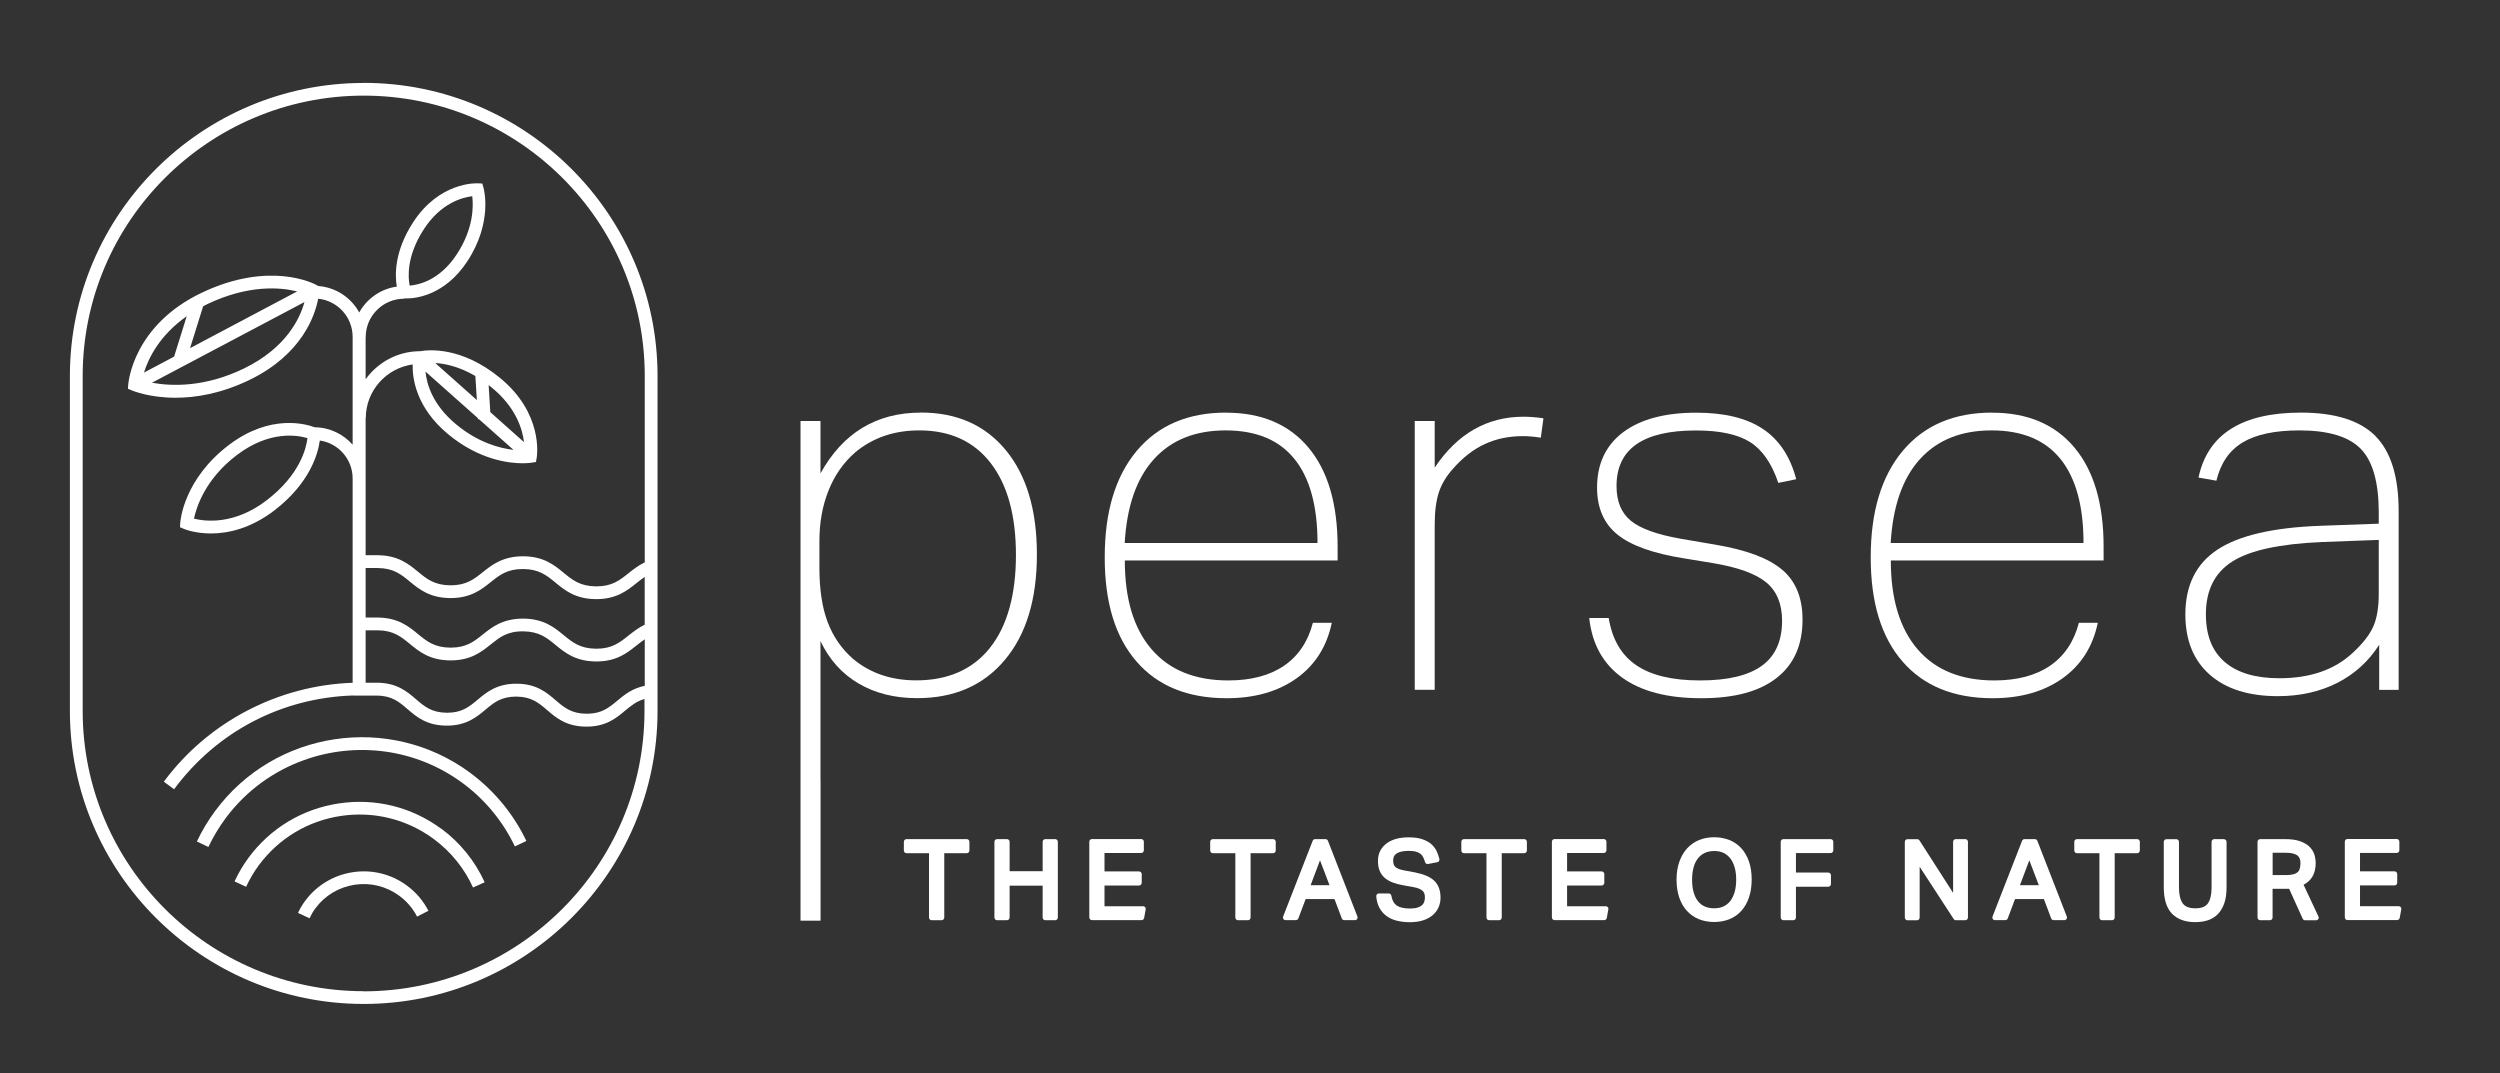 <svg width="226" height="97" viewBox="0 0 226 97" fill="none" xmlns="http://www.w3.org/2000/svg">
<rect x="0" y="0" width="226" height="97" fill="#333333" stroke="none"/>
<path d="M87.385 75.856H81.953C81.818 75.856 81.709 75.965 81.709 76.099V76.887C81.709 77.021 81.818 77.13 81.953 77.13H83.982V82.944C83.982 83.079 84.091 83.188 84.226 83.188H85.118C85.253 83.188 85.362 83.079 85.362 82.944V77.13H87.391C87.526 77.13 87.635 77.021 87.635 76.887V76.099C87.635 75.965 87.526 75.856 87.391 75.856H87.385Z" fill="white"/>
<path d="M95.385 75.856H94.499C94.364 75.856 94.255 75.965 94.255 76.099V78.757H91.269V76.099C91.269 75.965 91.16 75.856 91.025 75.856H90.139C90.004 75.856 89.895 75.965 89.895 76.099V82.944C89.895 83.079 90.004 83.188 90.139 83.188H91.025C91.16 83.188 91.269 83.079 91.269 82.944V80.063H94.255V82.944C94.255 83.079 94.364 83.188 94.499 83.188H95.385C95.52 83.188 95.629 83.079 95.629 82.944V76.099C95.629 75.965 95.52 75.856 95.385 75.856V75.856Z" fill="white"/>
<path d="M103.346 81.926H99.847V80.05H102.968C103.102 80.05 103.212 79.941 103.212 79.807V79.019C103.212 78.885 103.102 78.776 102.968 78.776H99.847V77.111H103.16C103.295 77.111 103.404 77.002 103.404 76.868V76.093C103.404 75.958 103.295 75.849 103.16 75.849H98.717C98.582 75.849 98.473 75.958 98.473 76.093V82.938C98.473 83.073 98.582 83.181 98.717 83.181H103.192C103.308 83.181 103.411 83.098 103.43 82.983L103.571 82.208C103.584 82.138 103.571 82.067 103.52 82.01C103.475 81.952 103.404 81.92 103.334 81.92L103.346 81.926Z" fill="white"/>
<path d="M115.077 75.856H109.645C109.51 75.856 109.401 75.965 109.401 76.099V76.887C109.401 77.021 109.51 77.13 109.645 77.13H111.674V82.944C111.674 83.079 111.783 83.188 111.918 83.188H112.81C112.945 83.188 113.054 83.079 113.054 82.944V77.13H115.083C115.218 77.13 115.327 77.021 115.327 76.887V76.099C115.327 75.965 115.218 75.856 115.083 75.856H115.077Z" fill="white"/>
<path d="M120.047 76.009C120.008 75.92 119.925 75.856 119.822 75.856H118.891C118.795 75.856 118.705 75.913 118.666 76.009L115.995 82.855C115.97 82.932 115.976 83.015 116.021 83.079C116.066 83.143 116.143 83.181 116.22 83.181H117.145C117.247 83.181 117.337 83.117 117.369 83.028L118.031 81.273H120.637L121.299 83.028C121.337 83.124 121.421 83.181 121.523 83.181H122.487C122.564 83.181 122.641 83.143 122.686 83.079C122.731 83.015 122.737 82.932 122.711 82.855L120.047 76.009V76.009ZM118.48 80.024L119.328 77.77L120.188 80.024H118.48Z" fill="white"/>
<path d="M127.957 78.872L127 78.699C126.775 78.66 126.589 78.609 126.448 78.552C126.32 78.5 126.217 78.443 126.14 78.372C126.069 78.308 126.024 78.231 125.992 78.148C125.96 78.052 125.941 77.93 125.941 77.79C125.941 77.668 125.96 77.553 126.005 77.444C126.043 77.348 126.108 77.264 126.204 77.188C126.307 77.111 126.448 77.04 126.628 76.996C126.981 76.899 127.623 76.887 127.989 76.989C128.149 77.034 128.284 77.091 128.393 77.175C128.496 77.252 128.58 77.354 128.644 77.469C128.714 77.604 128.772 77.757 128.824 77.93C128.856 78.052 128.978 78.129 129.106 78.103L129.934 77.943C129.999 77.93 130.056 77.892 130.088 77.841C130.127 77.79 130.133 77.719 130.121 77.655C130.063 77.418 129.986 77.181 129.877 76.951C129.761 76.707 129.594 76.49 129.376 76.297C129.157 76.112 128.881 75.965 128.548 75.856C128.22 75.747 127.809 75.696 127.334 75.696C126.955 75.696 126.602 75.734 126.275 75.817C125.941 75.9 125.645 76.035 125.395 76.208C125.145 76.387 124.939 76.611 124.791 76.88C124.637 77.156 124.567 77.469 124.567 77.822C124.567 78.174 124.618 78.475 124.727 78.731C124.836 78.987 124.997 79.211 125.209 79.384C125.408 79.55 125.658 79.691 125.947 79.794C126.223 79.896 126.544 79.973 126.891 80.037L127.758 80.191C127.995 80.229 128.182 80.287 128.329 80.357C128.464 80.421 128.567 80.492 128.637 80.569C128.702 80.645 128.747 80.722 128.772 80.805C128.798 80.908 128.811 81.017 128.811 81.132C128.811 81.273 128.791 81.407 128.747 81.529C128.708 81.644 128.644 81.74 128.554 81.824C128.458 81.913 128.323 81.984 128.156 82.041C127.982 82.099 127.751 82.131 127.475 82.131C126.929 82.131 126.519 82.035 126.255 81.856C126.005 81.676 125.851 81.388 125.78 80.972C125.761 80.857 125.658 80.767 125.543 80.767H124.657C124.592 80.767 124.522 80.793 124.477 80.844C124.432 80.895 124.406 80.959 124.413 81.03C124.445 81.433 124.547 81.785 124.708 82.08C124.875 82.381 125.093 82.63 125.363 82.823C125.633 83.015 125.947 83.156 126.307 83.239C126.653 83.322 127.045 83.367 127.462 83.367C127.905 83.367 128.304 83.309 128.644 83.2C128.984 83.092 129.279 82.931 129.511 82.733C129.748 82.528 129.928 82.291 130.044 82.022C130.166 81.753 130.223 81.459 130.223 81.151C130.223 80.485 130.031 79.967 129.645 79.608C129.279 79.269 128.714 79.025 127.957 78.878V78.872Z" fill="white"/>
<path d="M137.78 75.856H132.348C132.214 75.856 132.104 75.965 132.104 76.099V76.887C132.104 77.021 132.214 77.13 132.348 77.13H134.377V82.944C134.377 83.079 134.487 83.188 134.621 83.188H135.514C135.649 83.188 135.758 83.079 135.758 82.944V77.13H137.787C137.922 77.13 138.031 77.021 138.031 76.887V76.099C138.031 75.965 137.922 75.856 137.787 75.856H137.78Z" fill="white"/>
<path d="M145.164 81.926H141.665V80.05H144.785C144.92 80.05 145.029 79.941 145.029 79.807V79.019C145.029 78.885 144.92 78.776 144.785 78.776H141.665V77.111H144.978C145.113 77.111 145.222 77.002 145.222 76.868V76.093C145.222 75.958 145.113 75.849 144.978 75.849H140.535C140.4 75.849 140.291 75.958 140.291 76.093V82.938C140.291 83.073 140.4 83.181 140.535 83.181H145.016C145.132 83.181 145.235 83.098 145.254 82.983L145.395 82.208C145.408 82.138 145.395 82.067 145.344 82.01C145.299 81.952 145.228 81.92 145.158 81.92L145.164 81.926Z" fill="white"/>
<path d="M157.421 76.688C157.119 76.362 156.76 76.105 156.336 75.939C155.508 75.606 154.429 75.6 153.594 75.939C153.177 76.112 152.811 76.368 152.509 76.701C152.208 77.028 151.976 77.437 151.809 77.911C151.643 78.379 151.559 78.923 151.559 79.525C151.559 80.127 151.643 80.665 151.803 81.138C151.97 81.619 152.201 82.022 152.503 82.349C152.805 82.675 153.171 82.931 153.588 83.098C154.005 83.264 154.468 83.348 154.962 83.348C155.456 83.348 155.932 83.258 156.349 83.092C156.766 82.919 157.132 82.663 157.428 82.33C157.723 81.997 157.954 81.587 158.115 81.106C158.275 80.633 158.352 80.088 158.352 79.493C158.352 78.897 158.269 78.353 158.108 77.886C157.948 77.412 157.71 77.008 157.415 76.682L157.421 76.688ZM156.952 79.519C156.952 79.922 156.907 80.293 156.818 80.62C156.728 80.934 156.599 81.209 156.432 81.433C156.265 81.651 156.066 81.811 155.822 81.933C155.322 82.176 154.558 82.163 154.082 81.933C153.838 81.817 153.633 81.651 153.472 81.433C153.305 81.215 153.177 80.94 153.094 80.626C153.004 80.3 152.965 79.928 152.965 79.525C152.965 79.121 153.01 78.756 153.094 78.43C153.177 78.116 153.305 77.841 153.479 77.617C153.646 77.399 153.851 77.232 154.095 77.111C154.339 76.996 154.635 76.931 154.968 76.931C155.302 76.931 155.585 76.989 155.822 77.111C156.06 77.226 156.265 77.399 156.432 77.617C156.599 77.841 156.734 78.116 156.818 78.43C156.907 78.756 156.952 79.121 156.952 79.519V79.519Z" fill="white"/>
<path d="M165.479 75.856H161.222C161.087 75.856 160.978 75.965 160.978 76.099V82.944C160.978 83.079 161.087 83.188 161.222 83.188H162.108C162.243 83.188 162.352 83.079 162.352 82.944V80.159H165.274C165.409 80.159 165.518 80.05 165.518 79.915V79.121C165.518 78.987 165.409 78.878 165.274 78.878H162.352V77.117H165.486C165.62 77.117 165.73 77.008 165.73 76.874V76.099C165.73 75.965 165.62 75.856 165.486 75.856H165.479Z" fill="white"/>
<path d="M177.659 75.856H176.805C176.67 75.856 176.561 75.965 176.561 76.099V80.716L173.518 75.971C173.473 75.9 173.396 75.862 173.312 75.862H172.439C172.304 75.862 172.195 75.971 172.195 76.105V82.951C172.195 83.085 172.304 83.194 172.439 83.194H173.293C173.428 83.194 173.537 83.085 173.537 82.951V78.353L176.612 83.079C176.657 83.149 176.734 83.188 176.812 83.188H177.659C177.794 83.188 177.903 83.079 177.903 82.944V76.099C177.903 75.965 177.794 75.856 177.659 75.856V75.856Z" fill="white"/>
<path d="M184.176 76.009C184.137 75.92 184.054 75.856 183.951 75.856H183.02C182.924 75.856 182.834 75.913 182.795 76.009L180.124 82.855C180.099 82.932 180.105 83.015 180.15 83.079C180.195 83.143 180.272 83.181 180.349 83.181H181.274C181.376 83.181 181.466 83.117 181.498 83.028L182.16 81.273H184.767L185.428 83.028C185.466 83.124 185.55 83.181 185.653 83.181H186.616C186.693 83.181 186.77 83.143 186.815 83.079C186.86 83.015 186.866 82.932 186.84 82.855L184.176 76.009V76.009ZM184.311 80.024H182.603L183.45 77.77L184.311 80.024V80.024Z" fill="white"/>
<path d="M193.191 75.856H187.759C187.624 75.856 187.515 75.965 187.515 76.099V76.887C187.515 77.021 187.624 77.13 187.759 77.13H189.788V82.944C189.788 83.079 189.897 83.188 190.032 83.188H190.924C191.059 83.188 191.168 83.079 191.168 82.944V77.13H193.197C193.332 77.13 193.441 77.021 193.441 76.887V76.099C193.441 75.965 193.332 75.856 193.197 75.856H193.191Z" fill="white"/>
<path d="M201.056 75.856H200.17C200.035 75.856 199.926 75.965 199.926 76.099V80.229C199.926 80.876 199.81 81.363 199.586 81.677C199.374 81.965 199.008 82.112 198.462 82.112C197.916 82.112 197.55 81.971 197.332 81.683C197.101 81.376 196.979 80.889 196.979 80.236V76.105C196.979 75.971 196.87 75.862 196.735 75.862H195.849C195.714 75.862 195.605 75.971 195.605 76.105V80.197C195.605 81.286 195.855 82.093 196.35 82.599C196.844 83.105 197.55 83.361 198.436 83.361C198.866 83.361 199.258 83.303 199.605 83.188C199.964 83.066 200.273 82.874 200.523 82.605C200.767 82.342 200.953 82.016 201.088 81.619C201.216 81.235 201.281 80.767 201.281 80.236V76.105C201.281 75.971 201.171 75.862 201.037 75.862L201.056 75.856Z" fill="white"/>
<path d="M208.247 79.98C208.594 79.794 208.857 79.557 209.03 79.269C209.236 78.929 209.338 78.513 209.338 78.033C209.338 77.777 209.3 77.514 209.223 77.264C209.139 76.996 208.985 76.752 208.773 76.541C208.561 76.336 208.273 76.169 207.913 76.041C207.56 75.92 207.11 75.856 206.571 75.856H204.324C204.189 75.856 204.08 75.965 204.08 76.099V82.944C204.08 83.079 204.189 83.188 204.324 83.188H205.197C205.332 83.188 205.441 83.079 205.441 82.944V80.345H206.552C206.629 80.345 206.719 80.345 206.821 80.345C206.86 80.345 206.898 80.345 206.937 80.345L208.163 83.053C208.202 83.136 208.285 83.194 208.382 83.194H209.37C209.454 83.194 209.531 83.149 209.576 83.085C209.621 83.015 209.627 82.932 209.589 82.855L208.247 79.992V79.98ZM207.958 78.052C207.958 78.225 207.939 78.385 207.9 78.526C207.868 78.648 207.81 78.744 207.727 78.827C207.637 78.91 207.515 78.981 207.354 79.025C207.181 79.077 206.95 79.109 206.667 79.109H205.447V77.085H206.552C206.854 77.085 207.11 77.111 207.297 77.162C207.47 77.207 207.611 77.271 207.707 77.354C207.797 77.431 207.862 77.521 207.9 77.629C207.945 77.751 207.964 77.898 207.964 78.058L207.958 78.052Z" fill="white"/>
<path d="M217.03 82.009C216.985 81.952 216.915 81.92 216.844 81.92H213.345V80.043H216.465C216.6 80.043 216.709 79.935 216.709 79.8V79.013C216.709 78.878 216.6 78.769 216.465 78.769H213.345V77.104H216.658C216.793 77.104 216.902 76.995 216.902 76.861V76.086C216.902 75.952 216.793 75.843 216.658 75.843H212.215C212.08 75.843 211.971 75.952 211.971 76.086V82.931C211.971 83.066 212.08 83.175 212.215 83.175H216.697C216.812 83.175 216.915 83.091 216.934 82.976L217.075 82.201C217.088 82.131 217.075 82.061 217.024 82.003L217.03 82.009Z" fill="white"/>
<path d="M83.243 37.3C79.224 37.3 76.2 39.132 74.171 42.794V38.056H72.367V71.546V83.226H74.178V70.419H74.171V57.952C74.961 59.623 76.11 60.904 77.613 61.787C79.115 62.671 80.881 63.113 82.91 63.113C86.268 63.113 88.906 61.96 90.839 59.655C92.772 57.35 93.735 54.173 93.735 50.133C93.735 46.092 92.797 42.98 90.935 40.707C89.067 38.434 86.505 37.294 83.243 37.294V37.3ZM89.491 58.566C87.924 60.526 85.696 61.505 82.82 61.505C80.573 61.505 78.672 60.859 77.118 59.565C76.072 58.65 75.308 57.535 74.813 56.223C74.319 54.91 74.075 53.277 74.075 51.318V48.904C74.075 47.232 74.351 45.708 74.903 44.331C75.455 42.955 76.258 41.815 77.304 40.899C78.89 39.574 80.817 38.908 83.102 38.908C85.889 38.908 88.04 39.894 89.561 41.866C91.083 43.838 91.841 46.611 91.841 50.178C91.841 53.745 91.057 56.607 89.491 58.56V58.566Z" fill="white"/>
<path d="M110.839 37.3C107.385 37.3 104.695 38.453 102.762 40.758C100.83 43.063 99.867 46.272 99.867 50.376C99.867 54.481 100.823 57.593 102.743 59.802C104.656 62.011 107.372 63.119 110.891 63.119C113.427 63.119 115.526 62.517 117.209 61.32C118.884 60.122 119.95 58.445 120.393 56.299H118.685C118.242 58.003 117.369 59.303 116.072 60.186C114.775 61.07 113.093 61.512 111.038 61.512C108.027 61.512 105.716 60.571 104.104 58.694C102.486 56.818 101.683 54.142 101.683 50.664H120.92V49.435C120.92 45.548 120.04 42.558 118.281 40.457C116.522 38.357 114.043 37.307 110.846 37.307L110.839 37.3ZM101.671 49.096C101.863 45.779 102.736 43.255 104.31 41.514C105.876 39.778 108.04 38.908 110.794 38.908C113.549 38.908 115.623 39.766 117.016 41.488C118.409 43.211 119.103 45.746 119.103 49.089H101.671V49.096Z" fill="white"/>
<path d="M129.697 42.27V38.056H127.893V62.357H129.697V47.437C129.697 46.24 129.825 45.26 130.076 44.498C130.326 43.742 130.756 43.032 131.36 42.366C132.246 41.354 133.202 40.611 134.236 40.137C135.263 39.663 136.413 39.426 137.678 39.426C138.153 39.426 138.692 39.471 139.289 39.567L139.527 37.813C138.859 37.717 138.262 37.672 137.723 37.672C134.429 37.672 131.751 39.202 129.697 42.27V42.27Z" fill="white"/>
<path d="M161.113 51.51C159.893 50.466 157.877 49.71 155.058 49.236L152.021 48.718C149.838 48.34 148.31 47.796 147.437 47.085C146.564 46.374 146.134 45.324 146.134 43.934C146.134 40.585 148.522 38.914 153.306 38.914C155.457 38.914 157.087 39.26 158.198 39.958C159.309 40.656 160.163 41.885 160.76 43.653L162.378 43.319C161.839 41.27 160.837 39.753 159.36 38.773C157.89 37.793 155.887 37.307 153.351 37.307C150.5 37.307 148.291 37.902 146.724 39.08C145.158 40.265 144.374 41.93 144.374 44.075C144.374 45.907 144.984 47.322 146.204 48.314C147.424 49.307 149.428 50.03 152.214 50.472L154.827 50.901C157.107 51.279 158.725 51.868 159.675 52.656C160.625 53.443 161.1 54.596 161.1 56.114C161.1 57.945 160.49 59.303 159.27 60.186C158.05 61.07 156.188 61.512 153.691 61.512C151.193 61.512 149.267 61.057 147.919 60.135C146.57 59.219 145.742 57.798 145.427 55.87H143.668C143.919 58.208 144.907 60.001 146.635 61.249C148.362 62.498 150.744 63.119 153.781 63.119C156.818 63.119 159.026 62.511 160.599 61.294C162.166 60.077 162.949 58.316 162.949 56.011C162.949 54.052 162.339 52.553 161.12 51.51H161.113Z" fill="white"/>
<path d="M180.086 37.3C176.632 37.3 173.941 38.453 172.009 40.758C170.076 43.063 169.113 46.272 169.113 50.376C169.113 54.481 170.07 57.593 171.989 59.802C173.903 62.011 176.619 63.119 180.137 63.119C182.667 63.119 184.773 62.517 186.455 61.32C188.131 60.122 189.197 58.445 189.64 56.299H187.932C187.489 58.003 186.616 59.303 185.319 60.186C184.022 61.07 182.34 61.512 180.285 61.512C177.274 61.512 174.962 60.571 173.351 58.694C171.739 56.818 170.93 54.142 170.93 50.664H190.166V49.435C190.166 45.548 189.287 42.558 187.527 40.457C185.768 38.357 183.29 37.307 180.092 37.307L180.086 37.3ZM170.917 49.096C171.11 45.779 171.983 43.255 173.556 41.514C175.123 39.778 177.287 38.908 180.041 38.908C182.795 38.908 184.869 39.766 186.263 41.488C187.656 43.211 188.349 45.746 188.349 49.089H170.917V49.096Z" fill="white"/>
<path d="M214.732 39.407C213.326 38.005 211.085 37.3 208.009 37.3C202.661 37.3 199.573 39.26 198.744 43.172L200.362 43.454C200.741 41.872 201.531 40.72 202.738 39.996C203.939 39.273 205.653 38.908 207.868 38.908C210.494 38.908 212.35 39.471 213.428 40.592C214.507 41.712 215.04 43.633 215.04 46.348V47.341L209.717 47.533C205.473 47.693 202.385 48.41 200.452 49.691C198.52 50.972 197.557 52.918 197.557 55.544C197.557 57.881 198.295 59.7 199.765 60.993C201.236 62.287 203.29 62.933 205.916 62.933C207.913 62.933 209.692 62.536 211.258 61.749C212.825 60.961 214.103 59.809 215.079 58.291V62.364H216.838V46.208C216.838 43.083 216.132 40.816 214.725 39.407H214.732ZM215.04 53.642C215.04 54.904 214.873 55.909 214.539 56.652C214.205 57.394 213.595 58.176 212.709 58.995C211.066 60.545 208.844 61.313 206.058 61.313C203.907 61.313 202.257 60.827 201.12 59.847C199.977 58.867 199.412 57.433 199.412 55.537C199.412 53.36 200.208 51.766 201.814 50.754C203.412 49.742 206.109 49.16 209.91 48.999L215.04 48.807V53.642Z" fill="white"/>
<path d="M32.88 7.499C18.235 7.499 6.318 19.384 6.318 33.983V64.266C6.318 78.872 18.235 90.757 32.88 90.757C47.526 90.757 59.442 78.872 59.442 64.266V33.983C59.442 19.377 47.526 7.492 32.88 7.492V7.499ZM58.286 56.472C57.709 56.748 57.253 57.106 56.81 57.459C56.014 58.093 55.327 58.643 53.914 58.643H53.876C52.437 58.63 51.75 58.067 50.954 57.414C50.113 56.722 49.156 55.935 47.307 55.922C45.452 55.922 44.489 56.677 43.641 57.362C42.845 57.996 42.158 58.547 40.745 58.547H40.707C39.262 58.534 38.582 57.971 37.785 57.318C36.944 56.626 35.988 55.839 34.132 55.826H33.053V51.35H34.126C35.57 51.356 36.251 51.92 37.047 52.573C37.888 53.264 38.845 54.052 40.694 54.065H40.739C42.556 54.065 43.513 53.303 44.36 52.624C45.156 51.99 45.843 51.439 47.256 51.439H47.294C48.739 51.452 49.42 52.016 50.216 52.669C51.057 53.36 52.007 54.148 53.863 54.161H53.908C55.725 54.161 56.681 53.399 57.529 52.72C57.779 52.522 58.023 52.329 58.28 52.157V56.466L58.286 56.472ZM34.126 56.978C35.57 56.991 36.251 57.555 37.047 58.208C37.888 58.899 38.845 59.687 40.694 59.7H40.739C42.556 59.7 43.513 58.938 44.36 58.259C45.163 57.619 45.843 57.055 47.301 57.074C48.739 57.087 49.426 57.651 50.222 58.304C51.063 58.995 52.02 59.783 53.869 59.796H53.914C55.731 59.796 56.688 59.034 57.535 58.355C57.786 58.157 58.03 57.965 58.286 57.792V61.999C57.157 62.223 56.444 62.812 55.802 63.343C55.044 63.977 54.389 64.522 53.047 64.522H53.009C51.641 64.509 50.993 63.952 50.235 63.305C49.426 62.607 48.508 61.819 46.717 61.807H46.672C44.912 61.807 43.988 62.575 43.179 63.254C42.421 63.888 41.766 64.432 40.424 64.432H40.386C39.018 64.419 38.363 63.862 37.612 63.215C36.803 62.517 35.885 61.73 34.087 61.717H33.053V56.985H34.126V56.978ZM32.88 89.604C18.87 89.604 7.474 78.238 7.474 64.266V33.983C7.474 20.017 18.87 8.645 32.88 8.645C46.89 8.645 58.286 20.011 58.286 33.983V50.837C57.709 51.113 57.253 51.471 56.81 51.824C56.014 52.458 55.327 53.008 53.914 53.008H53.876C52.437 52.995 51.75 52.432 50.954 51.779C50.113 51.087 49.156 50.3 47.307 50.287C45.471 50.287 44.489 51.042 43.641 51.727C42.845 52.361 42.158 52.912 40.745 52.912H40.707C39.262 52.899 38.582 52.336 37.785 51.683C36.944 50.991 35.988 50.203 34.132 50.191H33.053V37.8H33.066C33.066 35.328 34.915 33.279 37.304 32.946C37.272 34.195 37.606 36.833 40.489 39.234C43.269 41.546 45.94 41.879 47.237 41.879C47.712 41.879 48.007 41.834 48.046 41.828L48.45 41.764L48.521 41.36C48.546 41.2 49.137 37.371 45.169 34.137C41.715 31.32 38.748 31.614 37.978 31.749C35.949 31.749 34.158 32.754 33.053 34.284V30.468H33.06C33.06 28.56 34.62 27.004 36.533 27.004V26.972C36.533 26.972 36.63 26.978 36.758 26.978C37.548 26.978 40.187 26.735 42.228 23.648C44.559 20.126 43.744 17.11 43.712 16.989L43.602 16.591L43.192 16.572C43.05 16.566 39.718 16.431 37.336 20.113C35.647 22.72 35.692 24.858 35.872 25.909C34.408 26.113 33.163 27.004 32.475 28.246C31.744 26.914 30.376 25.979 28.777 25.857L28.565 25.742C28.398 25.652 24.392 23.539 18.247 26.459C12.071 29.392 11.615 34.521 11.596 34.733L11.563 35.142L11.942 35.303C12.052 35.347 13.528 35.956 15.872 35.956C17.676 35.956 19.994 35.591 22.588 34.329C27.3 32.03 28.476 28.528 28.764 27.004C30.511 27.183 31.878 28.662 31.878 30.449V40.201C31.037 39.247 29.817 38.639 28.45 38.626C27.692 38.338 24.469 37.384 20.732 40.195C16.604 43.3 16.302 47.091 16.296 47.251L16.27 47.661L16.649 47.821C16.726 47.853 17.65 48.225 19.069 48.225C20.572 48.225 22.626 47.809 24.809 46.137C28.032 43.659 28.752 40.995 28.912 39.823C30.588 40.067 31.878 41.508 31.878 43.249V61.723C25.156 61.954 18.812 65.258 14.812 70.663L15.737 71.348C19.596 66.135 25.471 63.074 31.943 62.87V62.882H34.061C35.429 62.889 36.084 63.452 36.835 64.099C37.644 64.797 38.562 65.585 40.354 65.597H40.399C42.158 65.597 43.082 64.829 43.891 64.15C44.656 63.51 45.298 62.972 46.684 62.972C48.052 62.985 48.7 63.542 49.458 64.189C50.267 64.887 51.185 65.674 52.977 65.687H53.022C54.781 65.687 55.705 64.919 56.514 64.24C57.054 63.792 57.542 63.388 58.261 63.19V64.278C58.261 78.251 46.864 89.617 32.854 89.617L32.88 89.604ZM43.204 37.8V37.896H43.301L46.421 40.669C45.156 40.521 43.217 40.009 41.221 38.351C39.114 36.596 38.575 34.745 38.466 33.593L43.198 37.8H43.204ZM39.339 32.818C40.219 32.869 41.49 33.125 42.973 33.99L43.108 36.167L39.346 32.818H39.339ZM44.174 34.816C44.264 34.886 44.347 34.95 44.437 35.021C46.62 36.801 47.224 38.754 47.371 39.971L44.322 37.256L44.174 34.809V34.816ZM38.312 20.728C39.859 18.34 41.824 17.84 42.691 17.738C42.8 18.609 42.832 20.664 41.278 23.014C39.731 25.352 37.837 25.755 37.034 25.819C36.88 25.05 36.745 23.149 38.312 20.728ZM15.782 32.216L13.015 33.682C13.406 32.415 14.408 30.321 16.88 28.585L15.75 32.203L15.782 32.216ZM27.525 27.298C27.121 28.771 25.888 31.435 22.093 33.292C18.466 35.066 15.403 34.906 13.74 34.598L27.525 27.305V27.298ZM17.182 31.473L18.363 27.689C18.491 27.618 18.62 27.554 18.755 27.484C22.491 25.71 25.368 25.973 26.864 26.344L17.182 31.473ZM27.795 39.606C27.686 40.521 27.114 42.916 24.122 45.215C21.169 47.482 18.536 47.136 17.535 46.886C17.747 45.875 18.543 43.294 21.445 41.111C24.379 38.901 26.883 39.337 27.795 39.606V39.606Z" fill="white"/>
<path d="M36.784 80.056C35.371 79.013 33.631 78.584 31.898 78.846C30.158 79.109 28.63 80.031 27.583 81.44C27.339 81.773 27.127 82.125 26.941 82.528L27.981 83.015C28.135 82.682 28.308 82.387 28.508 82.118C29.368 80.953 30.633 80.197 32.065 79.98C33.496 79.762 34.928 80.121 36.097 80.979C36.777 81.478 37.317 82.112 37.702 82.861L38.729 82.336C38.261 81.427 37.606 80.659 36.784 80.056V80.056Z" fill="white"/>
<path d="M42.492 69.849C35.178 64.471 24.841 66.02 19.448 73.314C18.812 74.172 18.254 75.1 17.798 76.074L18.838 76.567C19.268 75.664 19.782 74.799 20.372 73.999C20.405 73.954 20.437 73.909 20.469 73.871C22.324 71.412 24.796 69.67 27.512 68.703C32.161 67.038 37.535 67.64 41.805 70.778C43.834 72.27 45.471 74.255 46.543 76.516L47.583 76.022C46.428 73.589 44.662 71.457 42.485 69.849H42.492Z" fill="white"/>
<path d="M39.879 74.915C37.201 72.942 33.92 72.135 30.633 72.629C27.346 73.122 24.443 74.863 22.472 77.534C21.984 78.193 21.561 78.91 21.201 79.679L22.247 80.165C22.575 79.467 22.96 78.808 23.403 78.212C25.195 75.792 27.827 74.21 30.806 73.762C33.792 73.314 36.771 74.05 39.198 75.837C40.739 76.97 41.972 78.488 42.761 80.23L43.814 79.756C42.941 77.835 41.58 76.157 39.885 74.908L39.879 74.915Z" fill="white"/>
</svg>
